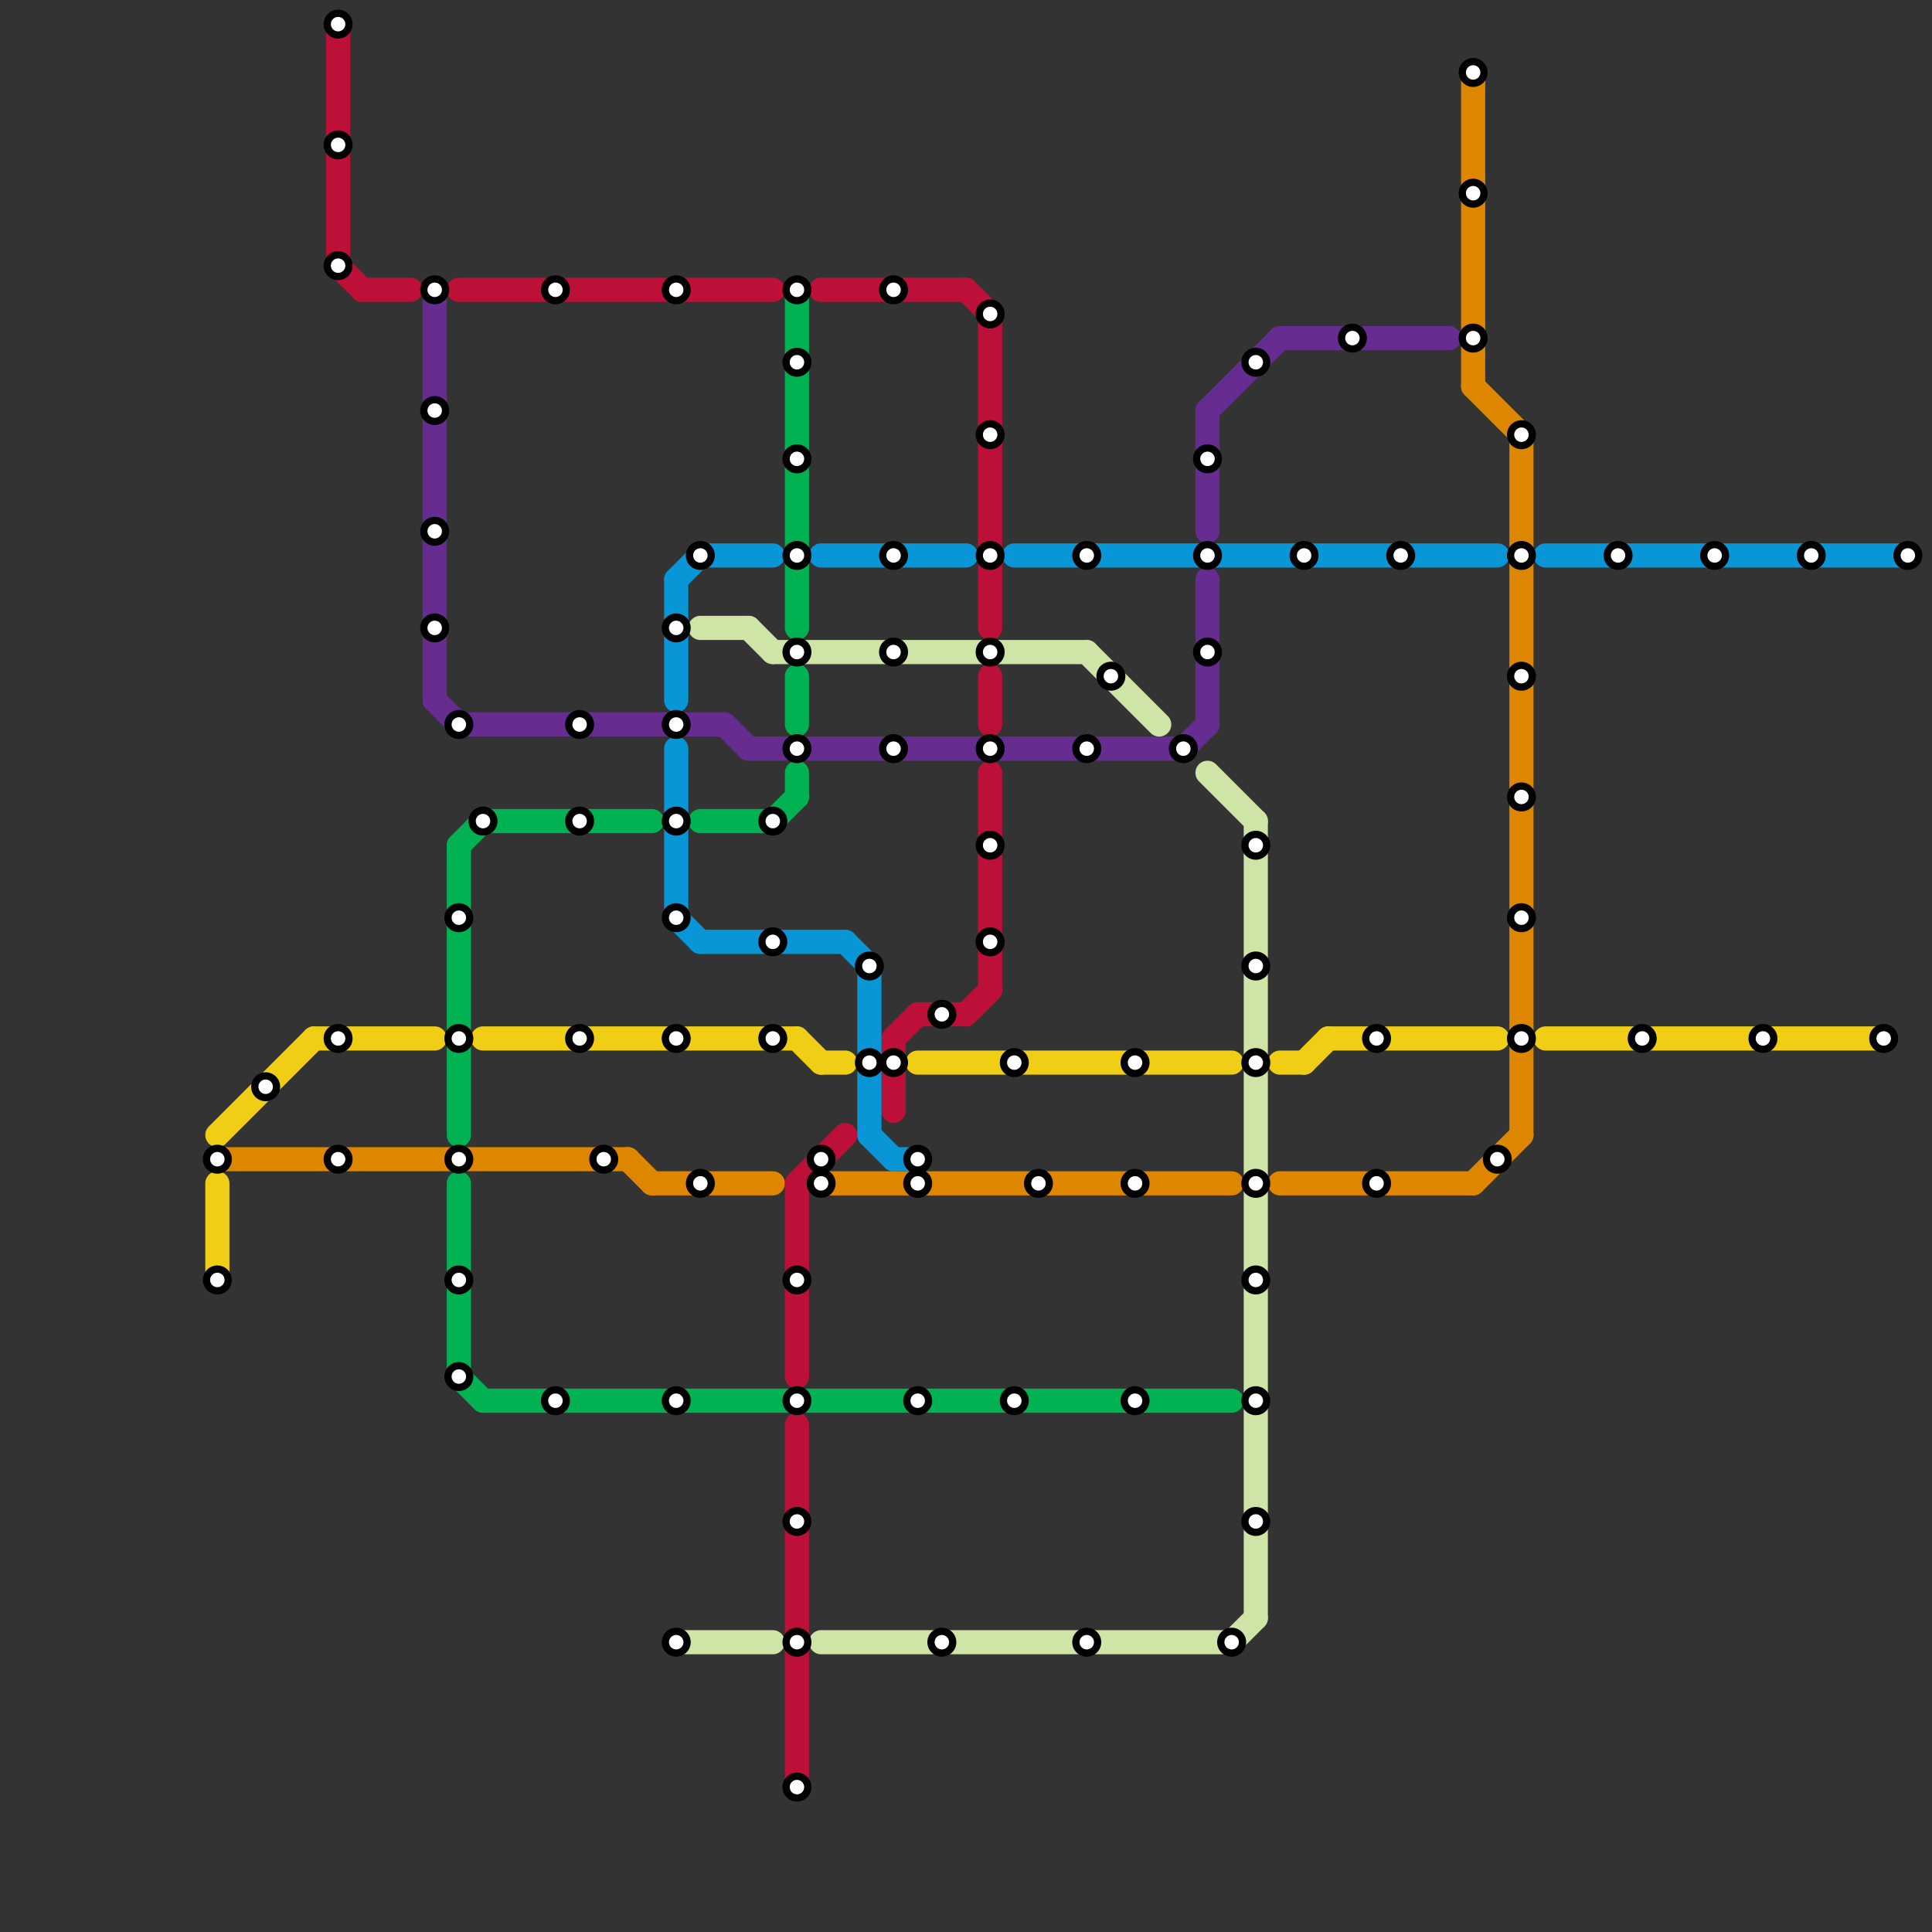 
<svg version="1.1" xmlns="http://www.w3.org/2000/svg" viewBox="0 0 80 80">
<rect x="0" y="0" width="80" height="80" fill="#333333" stroke="none"/>
<style>text { font: 1px Helvetica; font-weight: 600; white-space: pre; dominant-baseline: central; } line { stroke-width: 1; fill: none; stroke-linecap: round; stroke-linejoin: round; } .c0 { stroke: #f0ce15 } .c1 { stroke: #df8600 } .c2 { stroke: #bd1038 } .c3 { stroke: #662c90 } .c4 { stroke: #00b251 } .c5 { stroke: #0896d7 } .c6 { stroke: #cfe4a7 }</style><defs><g id="wm-xf"><circle r="1.2" fill="#000"/><circle r="0.9" fill="#fff"/><circle r="0.6" fill="#000"/><circle r="0.3" fill="#fff"/></g><g id="wm"><circle r="0.6" fill="#000"/><circle r="0.3" fill="#fff"/></g></defs><line class="c0" x1="34" y1="44" x2="35" y2="44"/><line class="c0" x1="9" y1="47" x2="13" y2="43"/><line class="c0" x1="13" y1="43" x2="18" y2="43"/><line class="c0" x1="54" y1="44" x2="55" y2="43"/><line class="c0" x1="53" y1="44" x2="54" y2="44"/><line class="c0" x1="33" y1="43" x2="34" y2="44"/><line class="c0" x1="20" y1="43" x2="33" y2="43"/><line class="c0" x1="64" y1="43" x2="78" y2="43"/><line class="c0" x1="55" y1="43" x2="62" y2="43"/><line class="c0" x1="38" y1="44" x2="51" y2="44"/><line class="c0" x1="9" y1="49" x2="9" y2="53"/><line class="c1" x1="26" y1="48" x2="27" y2="49"/><line class="c1" x1="53" y1="49" x2="61" y2="49"/><line class="c1" x1="27" y1="49" x2="32" y2="49"/><line class="c1" x1="9" y1="48" x2="26" y2="48"/><line class="c1" x1="61" y1="16" x2="63" y2="18"/><line class="c1" x1="34" y1="49" x2="51" y2="49"/><line class="c1" x1="61" y1="49" x2="63" y2="47"/><line class="c1" x1="61" y1="3" x2="61" y2="16"/><line class="c1" x1="63" y1="18" x2="63" y2="47"/><line class="c2" x1="41" y1="13" x2="41" y2="26"/><line class="c2" x1="19" y1="12" x2="32" y2="12"/><line class="c2" x1="33" y1="59" x2="33" y2="74"/><line class="c2" x1="40" y1="42" x2="41" y2="41"/><line class="c2" x1="33" y1="49" x2="35" y2="47"/><line class="c2" x1="37" y1="43" x2="38" y2="42"/><line class="c2" x1="34" y1="12" x2="40" y2="12"/><line class="c2" x1="37" y1="43" x2="37" y2="46"/><line class="c2" x1="15" y1="12" x2="17" y2="12"/><line class="c2" x1="41" y1="32" x2="41" y2="41"/><line class="c2" x1="33" y1="49" x2="33" y2="57"/><line class="c2" x1="41" y1="28" x2="41" y2="30"/><line class="c2" x1="40" y1="12" x2="41" y2="13"/><line class="c2" x1="14" y1="1" x2="14" y2="11"/><line class="c2" x1="14" y1="11" x2="15" y2="12"/><line class="c2" x1="38" y1="42" x2="40" y2="42"/><line class="c3" x1="31" y1="31" x2="49" y2="31"/><line class="c3" x1="49" y1="31" x2="50" y2="30"/><line class="c3" x1="50" y1="24" x2="50" y2="30"/><line class="c3" x1="53" y1="14" x2="60" y2="14"/><line class="c3" x1="18" y1="12" x2="18" y2="29"/><line class="c3" x1="18" y1="29" x2="19" y2="30"/><line class="c3" x1="50" y1="17" x2="50" y2="22"/><line class="c3" x1="30" y1="30" x2="31" y2="31"/><line class="c3" x1="19" y1="30" x2="30" y2="30"/><line class="c3" x1="50" y1="17" x2="53" y2="14"/><line class="c4" x1="20" y1="58" x2="51" y2="58"/><line class="c4" x1="19" y1="35" x2="19" y2="47"/><line class="c4" x1="19" y1="35" x2="20" y2="34"/><line class="c4" x1="19" y1="57" x2="20" y2="58"/><line class="c4" x1="33" y1="12" x2="33" y2="26"/><line class="c4" x1="33" y1="32" x2="33" y2="33"/><line class="c4" x1="33" y1="28" x2="33" y2="30"/><line class="c4" x1="19" y1="49" x2="19" y2="57"/><line class="c4" x1="20" y1="34" x2="27" y2="34"/><line class="c4" x1="29" y1="34" x2="32" y2="34"/><line class="c4" x1="32" y1="34" x2="33" y2="33"/><line class="c5" x1="36" y1="40" x2="36" y2="47"/><line class="c5" x1="29" y1="23" x2="32" y2="23"/><line class="c5" x1="28" y1="24" x2="28" y2="29"/><line class="c5" x1="28" y1="38" x2="29" y2="39"/><line class="c5" x1="29" y1="39" x2="35" y2="39"/><line class="c5" x1="42" y1="23" x2="62" y2="23"/><line class="c5" x1="28" y1="31" x2="28" y2="38"/><line class="c5" x1="36" y1="47" x2="37" y2="48"/><line class="c5" x1="28" y1="24" x2="29" y2="23"/><line class="c5" x1="34" y1="23" x2="40" y2="23"/><line class="c5" x1="35" y1="39" x2="36" y2="40"/><line class="c5" x1="64" y1="23" x2="79" y2="23"/><line class="c5" x1="37" y1="48" x2="38" y2="48"/><line class="c6" x1="28" y1="68" x2="32" y2="68"/><line class="c6" x1="51" y1="68" x2="52" y2="67"/><line class="c6" x1="34" y1="68" x2="51" y2="68"/><line class="c6" x1="32" y1="27" x2="45" y2="27"/><line class="c6" x1="50" y1="32" x2="52" y2="34"/><line class="c6" x1="29" y1="26" x2="31" y2="26"/><line class="c6" x1="31" y1="26" x2="32" y2="27"/><line class="c6" x1="45" y1="27" x2="48" y2="30"/><line class="c6" x1="52" y1="34" x2="52" y2="67"/>

<use x="11" y="45" href="#wm"/><use x="14" y="1" href="#wm"/><use x="14" y="11" href="#wm"/><use x="14" y="43" href="#wm"/><use x="14" y="48" href="#wm"/><use x="14" y="6" href="#wm"/><use x="18" y="12" href="#wm"/><use x="18" y="17" href="#wm"/><use x="18" y="22" href="#wm"/><use x="18" y="26" href="#wm"/><use x="19" y="30" href="#wm"/><use x="19" y="38" href="#wm"/><use x="19" y="43" href="#wm"/><use x="19" y="48" href="#wm"/><use x="19" y="53" href="#wm"/><use x="19" y="57" href="#wm"/><use x="20" y="34" href="#wm"/><use x="23" y="12" href="#wm"/><use x="23" y="58" href="#wm"/><use x="24" y="30" href="#wm"/><use x="24" y="34" href="#wm"/><use x="24" y="43" href="#wm"/><use x="25" y="48" href="#wm"/><use x="28" y="12" href="#wm"/><use x="28" y="26" href="#wm"/><use x="28" y="30" href="#wm"/><use x="28" y="34" href="#wm"/><use x="28" y="38" href="#wm"/><use x="28" y="43" href="#wm"/><use x="28" y="58" href="#wm"/><use x="28" y="68" href="#wm"/><use x="29" y="23" href="#wm"/><use x="29" y="49" href="#wm"/><use x="32" y="34" href="#wm"/><use x="32" y="39" href="#wm"/><use x="32" y="43" href="#wm"/><use x="33" y="12" href="#wm"/><use x="33" y="15" href="#wm"/><use x="33" y="19" href="#wm"/><use x="33" y="23" href="#wm"/><use x="33" y="27" href="#wm"/><use x="33" y="31" href="#wm"/><use x="33" y="53" href="#wm"/><use x="33" y="58" href="#wm"/><use x="33" y="63" href="#wm"/><use x="33" y="68" href="#wm"/><use x="33" y="74" href="#wm"/><use x="34" y="48" href="#wm"/><use x="34" y="49" href="#wm"/><use x="36" y="40" href="#wm"/><use x="36" y="44" href="#wm"/><use x="37" y="12" href="#wm"/><use x="37" y="23" href="#wm"/><use x="37" y="27" href="#wm"/><use x="37" y="31" href="#wm"/><use x="37" y="44" href="#wm"/><use x="38" y="48" href="#wm"/><use x="38" y="49" href="#wm"/><use x="38" y="58" href="#wm"/><use x="39" y="42" href="#wm"/><use x="39" y="68" href="#wm"/><use x="41" y="13" href="#wm"/><use x="41" y="18" href="#wm"/><use x="41" y="23" href="#wm"/><use x="41" y="27" href="#wm"/><use x="41" y="31" href="#wm"/><use x="41" y="35" href="#wm"/><use x="41" y="39" href="#wm"/><use x="42" y="44" href="#wm"/><use x="42" y="58" href="#wm"/><use x="43" y="49" href="#wm"/><use x="45" y="23" href="#wm"/><use x="45" y="31" href="#wm"/><use x="45" y="68" href="#wm"/><use x="46" y="28" href="#wm"/><use x="47" y="44" href="#wm"/><use x="47" y="49" href="#wm"/><use x="47" y="58" href="#wm"/><use x="49" y="31" href="#wm"/><use x="50" y="19" href="#wm"/><use x="50" y="23" href="#wm"/><use x="50" y="27" href="#wm"/><use x="51" y="68" href="#wm"/><use x="52" y="15" href="#wm"/><use x="52" y="35" href="#wm"/><use x="52" y="40" href="#wm"/><use x="52" y="44" href="#wm"/><use x="52" y="49" href="#wm"/><use x="52" y="53" href="#wm"/><use x="52" y="58" href="#wm"/><use x="52" y="63" href="#wm"/><use x="54" y="23" href="#wm"/><use x="56" y="14" href="#wm"/><use x="57" y="43" href="#wm"/><use x="57" y="49" href="#wm"/><use x="58" y="23" href="#wm"/><use x="61" y="14" href="#wm"/><use x="61" y="3" href="#wm"/><use x="61" y="8" href="#wm"/><use x="62" y="48" href="#wm"/><use x="63" y="18" href="#wm"/><use x="63" y="23" href="#wm"/><use x="63" y="28" href="#wm"/><use x="63" y="33" href="#wm"/><use x="63" y="38" href="#wm"/><use x="63" y="43" href="#wm"/><use x="67" y="23" href="#wm"/><use x="68" y="43" href="#wm"/><use x="71" y="23" href="#wm"/><use x="73" y="43" href="#wm"/><use x="75" y="23" href="#wm"/><use x="78" y="43" href="#wm"/><use x="79" y="23" href="#wm"/><use x="9" y="48" href="#wm"/><use x="9" y="53" href="#wm"/>
</svg>

